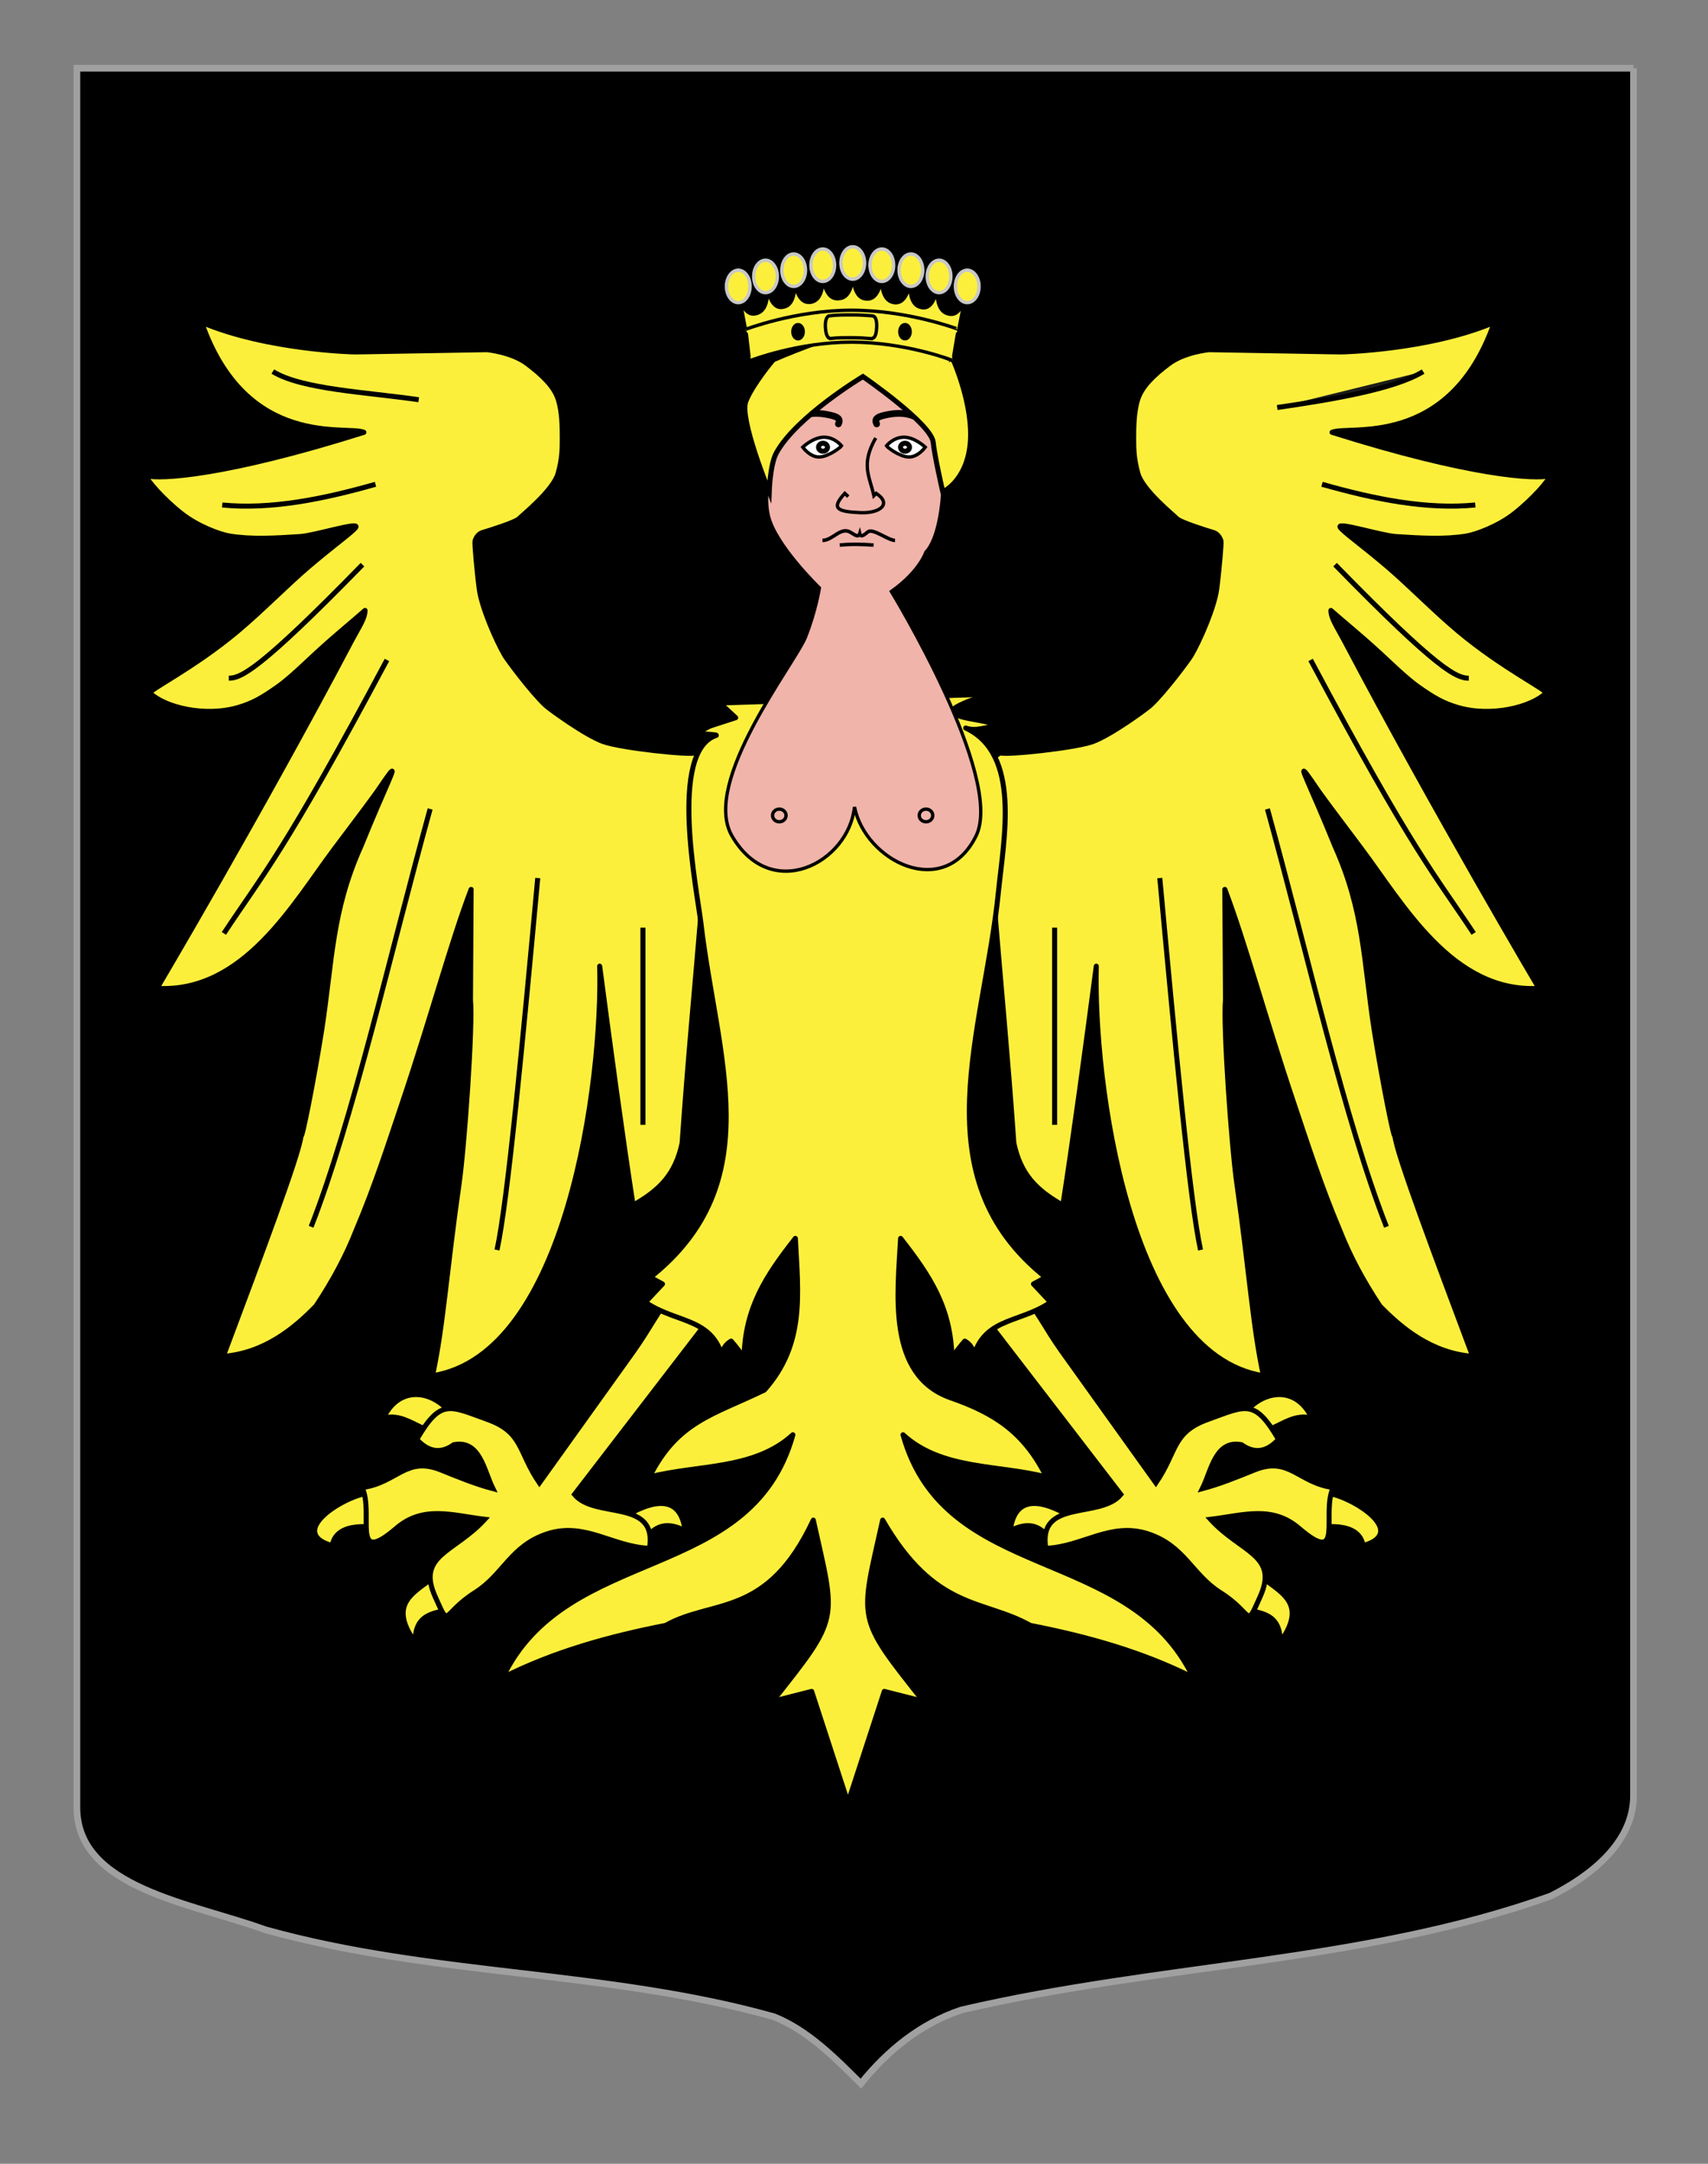 <?xml version="1.0" encoding="utf-8"?>
<!-- Generator: Adobe Illustrator 15.1.0, SVG Export Plug-In . SVG Version: 6.00 Build 0)  -->
<!DOCTYPE svg PUBLIC "-//W3C//DTD SVG 1.1//EN" "http://www.w3.org/Graphics/SVG/1.1/DTD/svg11.dtd">
<svg version="1.1" id="Blason" xmlns="http://www.w3.org/2000/svg" xmlns:xlink="http://www.w3.org/1999/xlink" x="0px" y="0px"
	 width="255.119px" height="323.148px" viewBox="0 0 255.119 323.148" enable-background="new 0 0 255.119 323.148"
	 xml:space="preserve">
<rect x="0" y="0" width="255.119" height="323.148" fill="#808080" stroke="none"/>
<path id="Fond_ecu" stroke="#A0A0A0" d="M243.991,10.188c-78,0-154.505,0-232.505,0c0,135.583,0,149.083,0,259.75
	c0,12.043,17.098,14.25,28.1,18.25c25,7,51,6,76,13c5,2,9,6,12.999,10c4-5,9-9,15-11c30-7,60-7,88-17c6-3,12.406-8,12.406-15
	C243.991,244.646,243.991,146.563,243.991,10.188"/>
<g id="Harpie">
	<path id="path2764_1_" fill="#FCEF3C" stroke="#000000" stroke-width="0.75" stroke-linejoin="round" d="M105.591,113.566
		l-1.635-1.142c-0.775,0.396-11.107-0.699-13.819-1.658c-2.712-0.967-8.11-4.916-8.654-5.427c-2.188-2.045-5.73-6.849-6.076-7.438
		c-1.368-2.344-3.456-7.228-3.817-9.896c-0.362-2.681-0.727-6.999-0.641-7.218c0.086-0.218,0.322-1.013,1.147-1.262
		c0.928-0.279,4.907-1.502,5.459-2.087c0.448-0.471,5.09-4.194,5.798-6.709c0.611-2.159,0.632-3.673,0.632-5.247
		c0-1.575-0.007-3.979-0.611-5.855c-0.603-1.882-2.313-3.56-4.64-5.312c-2.327-1.75-5.994-2.091-5.994-2.091l-19.679,0.34
		c-0.023,0.004-13.068-0.25-22.949-4.424c6.654,19.082,21.851,15.327,24.246,16.426c-20.819,6.569-30.517,7.035-32.551,6.476
		c0.033,0.573,2.543,3.507,5.414,5.734c2.323,1.802,5.542,3.024,7.073,3.276c3.203,0.529,6.736,0.328,10.543,0.08
		c2.132-0.138,8.867-2.255,8.314-1.391c-0.438,0.675-3.431,2.792-7.094,5.924c-3.219,2.748-6.945,6.583-10.626,9.659
		c-6.577,5.499-13.404,8.807-13.019,9.184c2.169,2.123,8.21,3.635,13.226,2.135c2.152-0.647,3.492-1.418,5.843-3.072
		c1.819-1.276,4.347-3.765,5.846-5.141c2.848-2.608,5.519-4.77,7.198-6.264c-0.006,1.177-0.892,2.435-1.981,4.464
		c-13.603,25.817-29.104,51.982-29.104,51.982c13.031,0.733,20.387-12.73,26.654-21.032c7.973-10.562,6.155-8.351,7.878-10.731
		c1.72-2.385-0.413,1.504-4.05,10.503c-4.404,9.763-4.288,17.241-5.876,27.523c-1.216,7.672-3.034,16.77-3.078,15.705
		c-0.17,2.564-6.422,19.09-11.624,32.995c6.148-0.503,10.557-4.132,13.86-7.525c2.456-3.699,4.495-7.45,6.029-11.381
		c2.803-6.621,4.829-12.964,6.871-19.024c4.272-12.691,7.253-23.894,10.266-31.817l-0.094,16.479
		c0.363,3.938-0.912,21.962-1.702,27.479c-1.918,13.414-2.384,21.373-3.976,28.675c20.231-3.19,25.439-44.27,24.974-61.168
		c1.664,12.643,3.327,24.917,4.99,35.704c4.044-2.293,6.33-4.648,7.322-9.271c0.886-12.785,1.951-23.778,2.841-34.569l8.348-16.452
		L105.591,113.566z"/>
	<path id="path5440_1_" fill="#FCEF3C" stroke="#000000" stroke-width="0.75" stroke-linejoin="round" d="M147.731,113.566
		l1.637-1.142c0.777,0.396,11.109-0.699,13.82-1.658c2.713-0.967,8.104-4.916,8.652-5.427c2.188-2.045,5.733-6.849,6.074-7.438
		c1.368-2.344,3.459-7.228,3.818-9.896c0.357-2.681,0.726-6.999,0.644-7.218c-0.087-0.218-0.326-1.013-1.147-1.262
		c-0.926-0.279-4.903-1.502-5.463-2.087c-0.442-0.471-5.088-4.194-5.797-6.709c-0.609-2.159-0.635-3.673-0.635-5.247
		c0-1.575,0.012-3.979,0.614-5.855c0.601-1.882,2.312-3.56,4.646-5.312c2.322-1.75,5.988-2.091,5.988-2.091l19.684,0.34
		c0.021,0.004,13.062-0.25,22.942-4.424c-6.649,19.082-21.851,15.327-24.242,16.426c20.815,6.573,30.517,7.036,32.548,6.476
		c-0.031,0.573-2.543,3.507-5.414,5.734c-2.32,1.802-5.541,3.024-7.072,3.279c-3.207,0.526-6.736,0.326-10.543,0.077
		c-2.133-0.136-8.87-2.255-8.312-1.391c0.438,0.677,3.43,2.792,7.092,5.924c3.221,2.75,6.945,6.583,10.625,9.659
		c6.584,5.499,13.405,8.807,13.021,9.184c-2.169,2.125-8.21,3.635-13.226,2.135c-2.151-0.646-3.49-1.418-5.846-3.07
		c-1.814-1.278-4.346-3.767-5.845-5.141c-2.847-2.609-5.521-4.771-7.201-6.264c0.011,1.175,0.896,2.433,1.979,4.462
		c13.607,25.817,29.104,51.982,29.104,51.982c-13.026,0.733-20.387-12.73-26.651-21.032c-7.973-10.562-6.151-8.351-7.877-10.731
		c-1.721-2.385,0.414,1.504,4.049,10.503c4.401,9.763,4.289,17.245,5.871,27.523c1.223,7.672,3.037,16.771,3.082,15.705
		c0.17,2.564,6.424,19.093,11.625,32.995c-6.148-0.503-10.56-4.132-13.865-7.525c-2.457-3.699-4.488-7.45-6.026-11.381
		c-2.799-6.621-4.824-12.964-6.864-19.024c-4.271-12.691-7.259-23.894-10.27-31.817l0.095,16.479
		c-0.364,3.938,0.907,21.962,1.701,27.479c1.914,13.414,2.382,21.373,3.976,28.68c-20.234-3.198-25.439-44.271-24.971-61.173
		c-1.667,12.643-3.33,24.917-4.996,35.704c-4.045-2.293-6.326-4.648-7.316-9.271c-0.891-12.785-1.953-23.774-2.842-34.567
		l-8.354-16.452L147.731,113.566z"/>
	<g id="g12549_1_">
		<g id="g12543_1_">
			<path id="path6333_1_" fill="#FCEF3C" stroke="#000000" stroke-width="0.5" d="M56.434,227.927
				c0.017-0.103,0.153-4.085,0.153-4.049c0.232-3.312-15.262,4.432-7.068,6.788C50.361,226.73,56.395,228.192,56.434,227.927
				C56.451,227.828,56.418,228.028,56.434,227.927z"/>
			<path id="path8112_1_" fill="#FCEF3C" stroke="#000000" stroke-width="0.5" d="M67.415,211.372
				c-2.741,5.214-5.608-0.74-9.928,0.248C59.857,206.951,64.735,207.783,67.415,211.372L67.415,211.372z"/>
			<path id="path9884_1_" fill="#FCEF3C" stroke="#000000" stroke-width="0.5" d="M66.683,240.335
				c2.219-0.546,0.823-6.682-2.133-4.455c-2.951,2.225-6.194,3.805-2.676,8.974C62.05,241.114,64.468,240.879,66.683,240.335
				C68.901,239.789,64.468,240.879,66.683,240.335z"/>
			<path id="path11656_1_" fill="#FCEF3C" stroke="#000000" stroke-width="0.5" d="M93.474,226.534
				c5.184-3.025,8.069-2.379,8.706,1.857c-2.751-1.352-4.545-0.523-5.844,1.422"/>
		</g>
		<path id="path5446_1_" fill="#FCEF3C" stroke="#000000" stroke-width="0.75" d="M107.596,194.848
			c-8.16-4.146-7.786-0.255-13.037,7.073c-4.662,6.515-9.329,13.021-13.992,19.54c-3.188-4.672-2.386-7.549-7.774-9.478
			c-5.644-2.024-6.947-3.168-10.543,2.989c1.753,1.909,3.596,2.171,5.532,0.791c3.885-0.757,4.481,3.808,5.844,6.562
			c-2.647-0.704-5.211-1.758-7.75-2.784c-5.255-2.121-6.534,1.903-11.799,2.624c1.859,3.769-1.779,11.996,5.15,6.058
			c4.003-3.438,8.323-1.905,13.183-1.32c-4.529,4.97-10.205,5.304-7.418,11.534c2.255,5.03,0.927,2.585,5.972-0.597
			c4.259-2.688,5.339-7.003,10.807-8.774c5.597-1.812,9.743,1.956,15.238,2.172c1.246-7.484-8.163-4.33-11.203-8.048
			L107.596,194.848L107.596,194.848z"/>
	</g>
	<g id="g12557_1_" transform="matrix(-1,0,0,1,714.467,0)">
		<g id="g12559_1_">
			<path id="path12561_1_" fill="#FCEF3C" stroke="#000000" stroke-width="0.5" d="M517.68,227.927
				c0.019-0.103,0.153-4.085,0.149-4.049c0.259-3.298-15.281,4.424-7.064,6.788C511.605,226.748,517.646,228.17,517.68,227.927
				C517.695,227.828,517.667,228.028,517.68,227.927z"/>
			<path id="path12563_1_" fill="#FCEF3C" stroke="#000000" stroke-width="0.5" d="M528.657,211.372
				c-2.735,5.214-5.604-0.74-9.926,0.248C521.105,206.951,525.982,207.785,528.657,211.372L528.657,211.372z"/>
			<path id="path12565_1_" fill="#FCEF3C" stroke="#000000" stroke-width="0.5" d="M527.928,240.335
				c2.22-0.546,0.819-6.682-2.132-4.455c-2.954,2.225-6.193,3.805-2.682,8.974C523.297,241.114,525.71,240.879,527.928,240.335
				C530.148,239.789,525.71,240.879,527.928,240.335z"/>
			<path id="path12567_1_" fill="#FCEF3C" stroke="#000000" stroke-width="0.5" d="M554.72,226.534
				c5.18-3.025,8.068-2.379,8.705,1.857c-2.755-1.352-4.547-0.523-5.844,1.422"/>
		</g>
		<path id="path12569_1_" fill="#FCEF3C" stroke="#000000" stroke-width="0.75" d="M568.845,194.848
			c-8.163-4.146-7.789-0.255-13.041,7.073c-4.661,6.515-9.328,13.021-13.99,19.54c-3.186-4.672-2.387-7.549-7.775-9.478
			c-5.645-2.024-6.943-3.168-10.541,2.989c1.748,1.909,3.595,2.171,5.529,0.791c3.885-0.757,4.48,3.808,5.846,6.562
			c-2.646-0.704-5.211-1.758-7.75-2.784c-5.26-2.121-6.533,1.903-11.801,2.624c1.855,3.771-1.774,11.994,5.148,6.058
			c4.006-3.438,8.322-1.905,13.186-1.32c-4.531,4.97-10.209,5.304-7.422,11.534c2.256,5.03,0.93,2.585,5.973-0.597
			c4.258-2.688,5.344-7.003,10.812-8.774c5.597-1.812,9.741,1.956,15.237,2.172c1.254-7.479-8.172-4.335-11.206-8.048
			L568.845,194.848L568.845,194.848z"/>
	</g>
	<path id="path13458_2_" fill="#FCEF3C" stroke="#000000" stroke-width="0.75" stroke-linejoin="round" d="M107.898,105.35
		l1.985,1.835c-11.021,3.577,0,0,0,0c-2.04,0.381-3.907,1.13-5.613,2.251c0.047,0.209,2.836,0.233,2.72,0.39
		c-7.183,2.337-2.845,23.308-2.291,28.072c2.319,19.897,10.247,38.677-7.57,52.871l1.823,0.986l-2.557,2.724
		c4.896,3.374,10.688,2.104,11.811,9.652c-0.619-1.821-0.285-3.104,1-3.843c0.689,0.79,1.328,1.613,1.92,2.484
		c0.176-7.509,3.286-12.226,7.674-17.824c0.429,8.345,1.435,15.812-4.63,22.648c-7.507,3.656-13.014,4.631-17.168,12.994
		c7.149-1.874,15.637-1.009,21.43-6.312c-6.259,22.44-33.732,16.229-43.35,36.266c7.676-3.877,15.97-6.16,24.357-7.798
		c7.028-3.965,15.187-1.017,22.041-15.719c3.361,15.176,4.092,14.249-6.091,27.062l5.844-1.484l5.424,16.634l5.427-16.634
		l5.845,1.484c-10.185-12.814-9.451-11.888-6.088-27.062c7.887,13.614,15.01,11.754,22.042,15.719
		c8.384,1.643,16.677,3.921,24.353,7.798c-9.616-20.041-37.096-13.825-43.353-36.266c5.794,5.306,14.279,4.438,21.433,6.312
		c-3.289-6.614-7.654-9.51-14.271-11.816c-9.655-3.369-7.942-15.74-7.526-23.823c4.389,5.6,7.5,10.314,7.672,17.822
		c0.596-0.869,1.231-1.693,1.922-2.483c1.285,0.738,1.615,2.021,1,3.843c1.123-7.546,6.916-6.275,11.812-9.651l-2.558-2.725
		l1.827-0.986c-18.823-14.988-9.158-36.692-7.063-57.562c0.804-7.997,3.382-20.62-4.885-24.481c1.587,0.58,3.045-0.218,4.688-0.278
		c-0.972-1.082-7.692-1.009-6.375-2.625c0.398-0.49,3.797-1.826,4.375-1.75"/>
	<g>
		<path id="path23256_1_" fill="none" stroke="#000000" stroke-width="0.75" d="M33.193,75.418
			c7.253,0.705,14.999-0.849,22.895-3.092"/>
		<path id="path23258_1_" fill="none" stroke="#000000" stroke-width="0.75" d="M54.142,84.33
			c-15.489,15.882-18.197,16.955-19.97,16.955"/>
		<path id="path23260_1_" fill="none" stroke="#000000" stroke-width="0.75" d="M33.441,139.403
			c5.849-8.854,9.009-12.063,24.355-40.84"/>
		<path id="path23262_1_" fill="none" stroke="#000000" stroke-width="0.75" d="M46.47,183.217
			c6.19-15.799,11.874-41.039,17.777-62.4"/>
		<path id="path23264_1_" fill="none" stroke="#000000" stroke-width="0.75" d="M74.234,186.679
			c1.596-7.262,3.864-31.345,6.088-55.544"/>
		<path id="path23266_1_" fill="none" stroke="#000000" stroke-width="0.75" d="M96.032,167.993v-29.454"/>
		<path id="path23254_1_" fill="none" stroke="#000000" stroke-width="0.75" d="M62.542,59.699
			c-7.877-1.144-17.489-1.554-21.794-4.208"/>
		<path id="path26848_1_" fill="none" stroke="#000000" stroke-width="0.75" d="M220.36,75.418
			c-7.252,0.705-14.998-0.849-22.896-3.092"/>
		<path id="path26850_1_" fill="none" stroke="#000000" stroke-width="0.75" d="M199.414,84.33
			c15.491,15.882,18.196,16.955,19.974,16.955"/>
		<path id="path26852_1_" fill="none" stroke="#000000" stroke-width="0.75" d="M220.118,139.403
			c-5.854-8.854-9.016-12.063-24.355-40.84"/>
		<path id="path26854_1_" fill="none" stroke="#000000" stroke-width="0.75" d="M207.089,183.217
			c-6.193-15.799-11.874-41.039-17.777-62.4"/>
		<path id="path26856_1_" fill="none" stroke="#000000" stroke-width="0.75" d="M179.323,186.679
			c-1.598-7.262-3.864-31.345-6.088-55.544"/>
		<path id="path26858_1_" fill="none" stroke="#000000" stroke-width="0.75" d="M157.526,167.993v-29.454"/>
		<path id="path28728_1_" fill="#1D1D1B" stroke="#000000" stroke-width="0.75" d="M190.771,60.86
			c7.881-1.146,17.49-2.712,21.797-5.367"/>
	</g>
	<g>
		<path id="path15687_1_" fill="#F0B4AA" stroke="#000000" stroke-width="0.5" stroke-linecap="round" d="M128.699,54.117
			c0,0-8.799,4.899-11.17,8.285c-1.652,2.364-3.781,10.175-2.777,14.591c1.007,4.417,7.636,10.814,7.636,10.814
			s-0.53,3.429-2.081,7.344c-1.553,3.917-15.658,21.673-10.966,29.711c5.86,10.041,17.405,4.019,18.293-4.344
			c1.598,8.028,13.32,14.049,18.148,4.344c4.336-8.716-12.64-36.525-12.64-36.525c4.273-3.034,5.147-5.859,5.147-5.859
			c2.927-3.001,3.394-14.91,1.333-18.889C138.021,60.498,128.699,54.117,128.699,54.117z"/>
		<g id="Oeil_G">
			<path id="path15709_2_" fill="#FFFFFF" stroke="#000000" stroke-width="0.5" stroke-miterlimit="10" d="M132.409,66.584
				c0,0,1.001-1.295,2.631-1.288c1.63,0.006,3.165,1.486,3.165,1.486s-1.097,1.556-2.542,1.464
				C134.215,68.151,132.5,66.759,132.409,66.584L132.409,66.584z"/>
			<path fill="#FFFFFF" stroke="#000000" stroke-width="0.75" stroke-miterlimit="10" d="M135.182,66.201
				c0.368,0,0.667,0.267,0.667,0.594c0,0.328-0.299,0.594-0.667,0.594c-0.374,0-0.674-0.266-0.674-0.594
				C134.508,66.468,134.808,66.201,135.182,66.201z"/>
		</g>
		<g id="Oeil_D">
			<path id="path15709_1_" fill="#FFFFFF" stroke="#000000" stroke-width="0.5" stroke-miterlimit="10" d="M125.701,66.584
				c-0.091,0.175-1.807,1.567-3.255,1.662c-1.447,0.092-2.542-1.464-2.542-1.464s1.535-1.48,3.165-1.486
				C124.699,65.288,125.701,66.584,125.701,66.584L125.701,66.584z"/>
			<path fill="#FFFFFF" stroke="#000000" stroke-width="0.75" stroke-miterlimit="10" d="M123.6,66.796
				c0,0.328-0.298,0.594-0.671,0.594c-0.369,0-0.668-0.266-0.668-0.594c0-0.328,0.3-0.594,0.668-0.594
				C123.301,66.201,123.6,66.468,123.6,66.796z"/>
		</g>
		<path id="Nez_2_" fill="#F0B4AA" stroke="#000000" stroke-width="0.5" d="M130.802,65.41c-2.279,3.99-0.904,5.712-0.273,8.625
			l0.347-0.358c2.422,1.626,0.496,3.009-2.339,2.888c-3.557-0.152-4.425-0.627-2.353-2.888l0.518,0.49"/>
		<g id="Bouche_1_" transform="matrix(1.026,0,0,1.056,368.758,-103.787)">
			<path id="path6347_1_" fill="#F0B4AA" stroke="#000000" stroke-width="0.5" d="M-229.114,174.711
				c-0.976,0-3.186-1.723-3.913-1.229c-0.423,0.292-1.046,0.96-1.222,0.258c-0.208,0.649-0.79,0.119-1.224-0.097
				c-1.512-1.033-2.644,1.068-4.204,1.068"/>
			<path id="path6349_2_" fill="#F0B4AA" stroke="#000000" stroke-width="0.5" d="M-237.16,175.373c1.658-0.166,3.305-0.122,4.92,0"
				/>
		</g>
		<path id="Sourcil_3_" fill="#F0B4AA" stroke="#000000" stroke-linecap="round" stroke-linejoin="round" d="M130.944,63.311
			c-0.341-0.709,0.058-1.013,0.971-1.246c2.7-0.691,4.729-0.287,6.373,1.246"/>
		<path id="Sourcil_2_" fill="#F0B4AA" stroke="#000000" stroke-linecap="round" stroke-linejoin="round" d="M117.888,63.311
			c1.641-1.532,3.671-1.937,6.373-1.246c0.91,0.231,1.312,0.535,0.97,1.246"/>
		<ellipse id="Teton_3_" fill="#F0B4AA" stroke="#000000" stroke-width="0.5" cx="138.313" cy="121.786" rx="1.009" ry="0.948"/>
		<ellipse id="Teton_2_" fill="#F0B4AA" stroke="#000000" stroke-width="0.5" cx="116.402" cy="121.786" rx="1.008" ry="0.948"/>
	</g>
	<path id="Cheveux" fill="#FCEF3C" stroke="#000000" stroke-width="0.75" stroke-miterlimit="10" d="M115.499,53.727
		c0,0-3.061,3.603-4.089,6.178c-1.028,2.581,3.483,13.55,3.483,13.55s0.125-4.065,1.056-5.784c2.944-5.43,12.944-11.43,12.944-11.43
		s10.237,7.042,10.5,9.833c0.188,1.994,1.428,7.381,1.428,7.381s3.562-1.534,4.095-7.21s-2.511-12.466-2.511-12.466
		s-10.398-4.274-13.762-4.289C125.187,49.476,115.499,53.727,115.499,53.727L115.499,53.727z"/>
	<g id="Couronne_de_comte">
		<path id="path13394" fill="#FCEF3C" stroke="#000000" stroke-width="0.5" d="M129.371,44.657c2.185,0.216,2.315-3.531,2.328-3.549
			c0.04-0.057-0.405,3.768,1.852,4.092c2.153,0.306,2.392-3.429,2.405-3.446c0.042-0.053-0.516,3.741,1.609,4.163
			c2.109,0.55,2.479-3.29,2.492-3.306c0.043-0.05-0.629,3.709,1.564,4.269c2.079,0.624,2.631-3.048,2.646-3.07l-1.068,5.486
			c0.017,0.002-7.201-2.87-15.768-2.87c-8.47,0-16.072,2.896-16.057,2.904l-1.037-5.531l0.004-0.03
			c0.015,0.015,0.567,3.687,2.646,3.062c2.195-0.56,1.522-4.319,1.565-4.269c0.015,0.017,0.381,3.854,2.491,3.306
			c2.126-0.421,1.569-4.215,1.61-4.163c0.014,0.019,0.252,3.752,2.406,3.446c2.257-0.325,1.812-4.147,1.851-4.092
			c0.014,0.018,0.145,3.765,2.329,3.549c2.292-0.036,2.136-3.902,2.172-3.841c0.012,0.02-0.14,3.765,1.948,3.882"/>
		<path id="path13398_1_" fill="#FCEF3C" stroke="#000000" stroke-width="0.5" d="M143.009,49.874
			c0.233-0.251,0.233-0.251,0.182-0.688c-0.004,0.023-7.416-2.854-15.998-2.854c-8.484,0-15.921,2.9-15.914,2.882
			c-0.043,0.442-0.046,0.436,0.206,0.688l0.382,3.291c-0.042,0.424-0.044,0.416,0.197,0.659c0,0,7.055-2.753,15.095-2.753
			c8.131,0,15.141,2.724,15.124,2.726c0.224-0.241,0.224-0.241,0.173-0.659L143.009,49.874z"/>
		<g id="g13402">
			<path id="path13404" fill="#FCEF3C" stroke="#000000" stroke-width="0.5" d="M127.221,47.029c-1.474,0-2.044,0.001-3.42,0.146
				c-0.127,0.053-0.594,0.333-0.515,1.738c0.091,1.624,0.684,1.625,0.684,1.625l0.03,0.019c1.286-0.133,1.758-0.124,3.131-0.124
				c1.151,0,2.021,0.054,3.112,0.146l0.115-0.078c0,0,0.545,0.003,0.591-1.683c0.045-1.688-0.591-1.628-0.591-1.628l-0.041-0.021
				C129.232,47.082,128.366,47.029,127.221,47.029z"/>
		</g>
		<path id="path13416" stroke="#000000" stroke-width="0.5" d="M119.974,49.538c0,0.585-0.347,1.062-0.773,1.062
			c-0.426,0-0.773-0.477-0.773-1.062l0,0c0-0.585,0.347-1.06,0.773-1.06C119.627,48.478,119.974,48.953,119.974,49.538z"/>
		<path id="path13418" stroke="#000000" stroke-width="0.5" d="M135.948,49.538c0,0.585-0.346,1.062-0.773,1.062
			c-0.427,0-0.771-0.477-0.771-1.062l0,0c0-0.585,0.347-1.06,0.771-1.06C135.603,48.478,135.948,48.953,135.948,49.538z"/>
		<g>
			<path id="path13420" fill="#FCEF3C" stroke="#C8C8C8" stroke-width="0.5" d="M112.036,42.775c0,1.337-0.79,2.422-1.765,2.422
				c-0.974,0-1.764-1.084-1.764-2.422l0,0c0-1.337,0.79-2.422,1.764-2.422C111.246,40.353,112.036,41.437,112.036,42.775z"/>
			<path id="path13422" fill="#FCEF3C" stroke="#C8C8C8" stroke-width="0.5" d="M116.108,41.284c0,1.337-0.79,2.422-1.765,2.422
				c-0.975,0-1.765-1.084-1.765-2.422l0,0c0-1.337,0.79-2.422,1.765-2.422C115.318,38.862,116.108,39.947,116.108,41.284z"/>
			<path id="path13424" fill="#FCEF3C" stroke="#C8C8C8" stroke-width="0.5" d="M120.315,40.353c0,1.338-0.79,2.422-1.765,2.422
				c-0.975,0-1.764-1.084-1.764-2.422l0,0c0-1.337,0.789-2.421,1.764-2.421C119.525,37.932,120.315,39.015,120.315,40.353z"/>
			<path id="path13426" fill="#FCEF3C" stroke="#C8C8C8" stroke-width="0.5" d="M124.659,39.608c0,1.337-0.79,2.422-1.765,2.422
				s-1.765-1.084-1.765-2.422l0,0c0-1.337,0.79-2.421,1.765-2.421S124.659,38.271,124.659,39.608z"/>
			<path id="path13428" fill="#FCEF3C" stroke="#C8C8C8" stroke-width="0.5" d="M129.138,39.276c0,1.337-0.789,2.421-1.765,2.421
				c-0.974,0-1.765-1.084-1.765-2.421l0,0c0-1.338,0.791-2.422,1.765-2.422C128.349,36.854,129.138,37.938,129.138,39.276z"/>
			<path id="path13430" fill="#FCEF3C" stroke="#C8C8C8" stroke-width="0.5" d="M133.482,39.608c0,1.337-0.789,2.422-1.765,2.422
				c-0.975,0-1.765-1.084-1.765-2.422l0,0c0-1.337,0.79-2.421,1.765-2.421C132.692,37.187,133.482,38.271,133.482,39.608z"/>
			<path id="path13432" fill="#FCEF3C" stroke="#C8C8C8" stroke-width="0.5" d="M137.824,40.353c0,1.338-0.79,2.422-1.765,2.422
				c-0.977,0-1.766-1.084-1.766-2.422l0,0c0-1.337,0.789-2.421,1.766-2.421C137.034,37.932,137.824,39.015,137.824,40.353z"/>
			<path id="path13434" fill="#FCEF3C" stroke="#C8C8C8" stroke-width="0.5" d="M142.032,41.284c0,1.337-0.79,2.422-1.766,2.422
				s-1.766-1.084-1.766-2.422l0,0c0-1.337,0.79-2.422,1.766-2.422S142.032,39.947,142.032,41.284z"/>
			<path id="path13436" fill="#FCEF3C" stroke="#C8C8C8" stroke-width="0.5" d="M146.239,42.775c0,1.337-0.79,2.422-1.766,2.422
				s-1.766-1.084-1.766-2.422l0,0c0-1.337,0.79-2.422,1.766-2.422S146.239,41.437,146.239,42.775z"/>
		</g>
	</g>
</g>
</svg>
